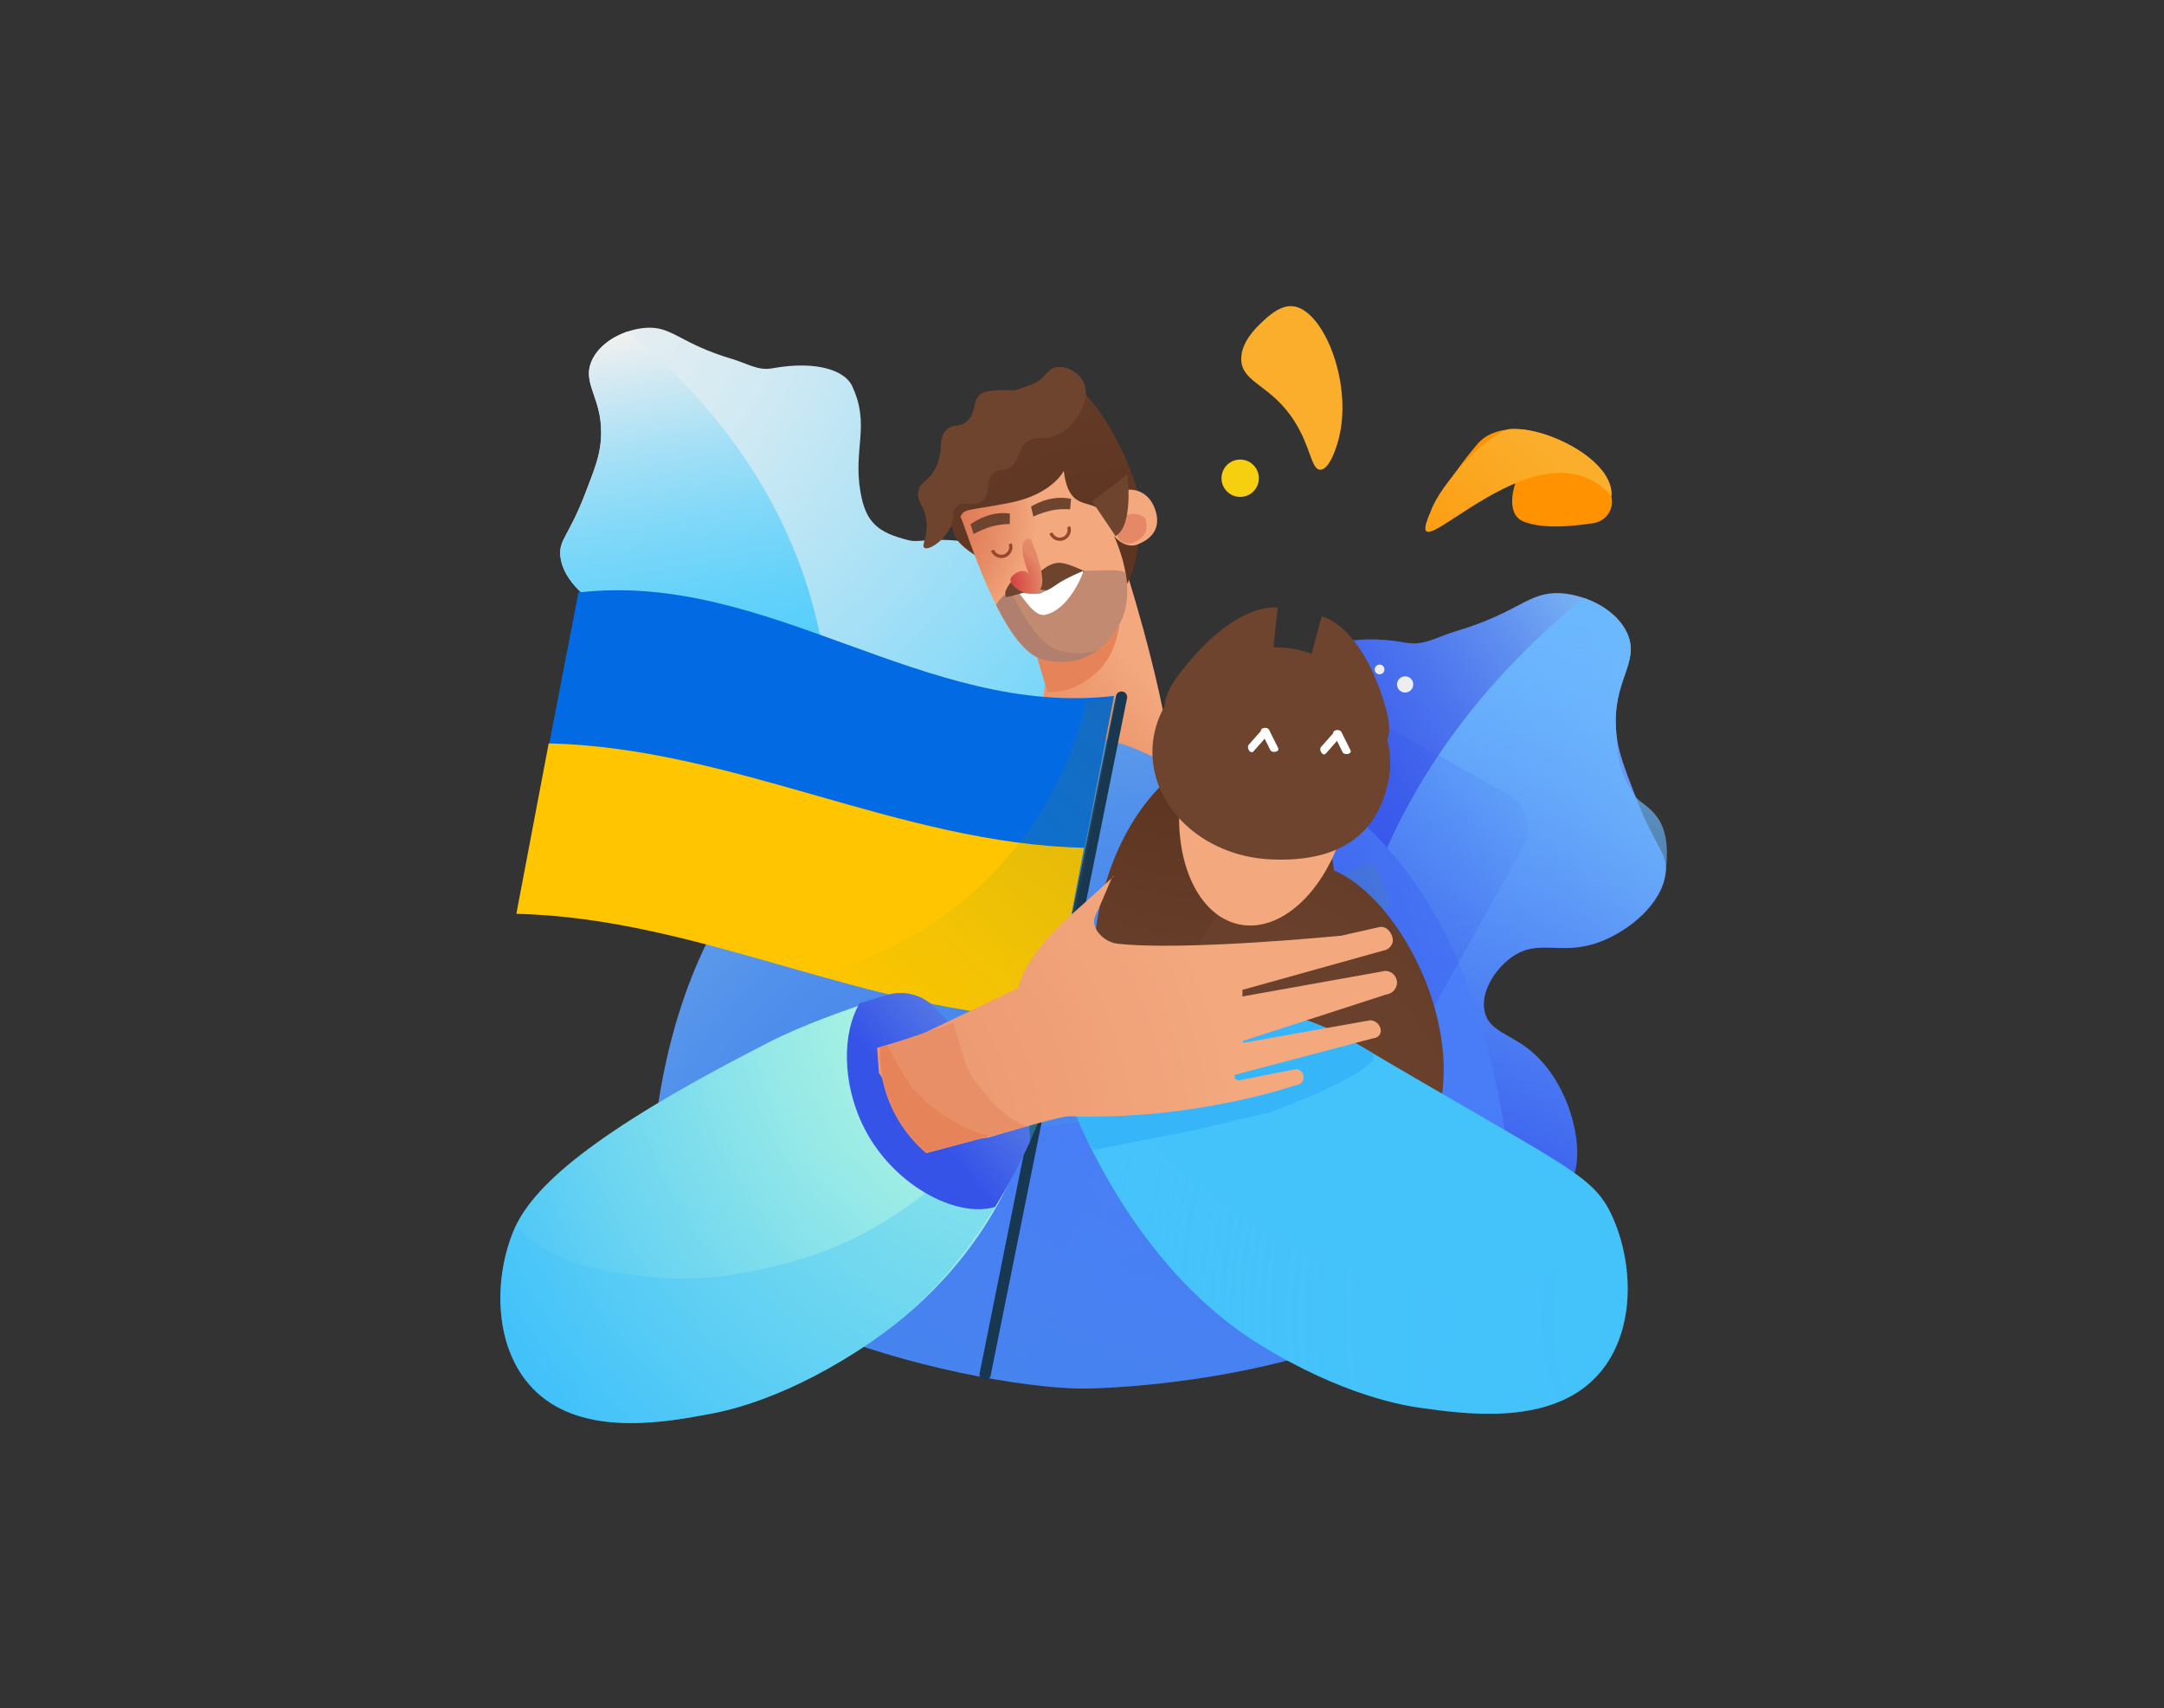 <?xml version="1.0" encoding="UTF-8"?> <svg xmlns="http://www.w3.org/2000/svg" width="1025" height="809" viewBox="0 0 1025 809" fill="none"><rect x="0" y="0" width="1025" height="809" fill="#333333" stroke="none"/><path d="M699.514 210.615C715.512 191.513 761.221 213.148 763.505 236.786C763.714 239.379 762.93 241.955 761.31 243.991C759.691 246.027 757.358 247.37 754.784 247.749C733.544 251.03 725.312 248.414 721.637 246.991C713.996 244.022 715.802 232.696 719.041 225.575C713.508 229.779 705.68 232.665 701.393 235.624C668.64 258.452 677.547 236.828 699.514 210.615Z" fill="#FF9201"></path><path d="M714.992 203.203C704.907 205.036 682.355 228.97 677.736 242.008C661.14 279.645 727.71 195.009 763.335 234.972C764.506 217.891 732.329 201.823 714.992 203.203Z" fill="url(#paint0_radial_454_2843)"></path><path d="M597.275 153.015C594.784 155.413 587.652 162.285 587.932 170.383C588.306 181.522 602.258 182.124 613.304 199.772C620.924 211.918 621.069 222.435 625.336 222.476C629.603 222.518 632.748 212.334 633.35 210.455C641.915 183.39 627.038 145.883 611.975 145C605.964 144.647 600.265 150.139 597.275 153.015Z" fill="url(#paint1_radial_454_2843)"></path><path d="M587.425 235.344C592.31 235.344 596.27 231.384 596.27 226.499C596.27 221.614 592.31 217.654 587.425 217.654C582.54 217.654 578.58 221.614 578.58 226.499C578.58 231.384 582.54 235.344 587.425 235.344Z" fill="#F6CF11"></path><path d="M572.64 372.523C584.399 372.523 593.932 370.705 593.932 368.464C593.932 366.222 584.399 364.404 572.64 364.404C560.88 364.404 551.348 366.222 551.348 368.464C551.348 370.705 560.88 372.523 572.64 372.523Z" fill="url(#paint2_radial_454_2843)"></path><path style="mix-blend-mode:screen" opacity="0.3" d="M512.481 136.773C482.603 148.711 482.738 206.411 495.871 202.019C509.003 197.628 522.862 187.485 534.282 181.911C545.701 176.336 550.134 161.781 544.102 149.313C541.437 143.574 536.673 139.075 530.791 136.742C524.908 134.409 518.355 134.42 512.481 136.773V136.773Z" fill="url(#paint3_radial_454_2843)"></path><path style="mix-blend-mode:screen" opacity="0.3" d="M567.581 237.648C576.279 230.986 579.272 220.286 574.265 213.75C569.259 207.214 558.149 207.316 549.451 213.978C540.753 220.641 537.76 231.34 542.766 237.877C547.772 244.413 558.882 244.311 567.581 237.648Z" fill="url(#paint4_radial_454_2843)"></path><path d="M508.432 306.394C505.66 292.493 502.452 277.731 490.098 268.304C477.952 259.044 456.753 254.757 439.614 255.847C435.129 256.117 433.312 256.615 429.98 255.764C415.934 252.151 410.089 247.687 407.556 232.925C404.006 212.276 412.394 201.386 403.528 182.627C400.414 176.056 387.956 170.439 365.657 174.457C358.971 175.661 353.677 172.048 346.97 170.076C321.879 162.653 318.608 154.504 306.14 155.251C296.32 155.812 284.049 161.667 280.094 171.291C275.495 182.482 286.167 189.043 284.578 208.663C283.976 216.138 281.692 222.055 277.125 233.89C269.318 254.144 264.667 255.566 265.414 263.3C266.629 275.54 279.637 285.838 290.475 290.032C306.14 296.095 314.425 288.33 325.356 296.365C332.011 301.255 337.326 310.287 335.405 317.543C333.589 324.436 326.259 325.848 319.024 331.247C304.49 342.178 298.126 363.751 299.953 376.25C304.552 407.882 367.432 420.329 389.233 424.637C429.056 432.517 460.771 438.787 485.655 419.447C524.969 388.998 511.681 322.63 508.432 306.394Z" fill="url(#paint5_radial_454_2843)"></path><path d="M277.177 233.849C281.745 222.014 284.029 216.096 284.631 208.622C286.219 188.991 275.547 182.43 280.146 171.249C282.929 164.47 289.853 159.56 297.13 157.058C331.202 184.589 374.025 231.44 388.289 300.32C398.868 351.293 378.562 388.956 351.632 415.45C327.755 407.944 302.84 395.725 300.006 376.26C298.179 363.802 304.584 342.188 319.076 331.257C326.343 325.807 333.61 324.447 335.458 317.553C337.379 310.286 332.064 301.265 325.409 296.375C314.478 288.34 306.193 296.106 290.528 290.043C279.69 285.89 266.651 275.509 265.467 263.311C264.72 255.525 269.37 254.103 277.177 233.849Z" fill="url(#paint6_linear_454_2843)"></path><path d="M491.613 465.976C495.018 448.961 498.88 430.887 514.047 419.332C528.913 407.996 554.856 402.722 575.827 404.04C581.318 404.373 583.54 404.975 587.62 403.926C604.811 399.514 611.954 394.043 615.058 376C619.408 350.732 609.141 337.402 619.989 314.449C623.799 306.404 639.018 299.542 666.342 304.452C674.512 305.926 680.99 301.504 689.181 299.085C719.878 290.001 723.886 280.077 739.146 280.949C751.168 281.634 766.138 288.797 771.017 300.569C776.644 314.273 763.594 322.298 765.525 346.32C766.262 355.466 769.065 362.712 774.651 377.194C784.212 401.975 789.911 403.719 788.977 413.186C787.503 428.167 771.578 440.759 758.31 445.898C739.146 453.321 729.014 443.822 715.622 453.653C707.483 459.633 700.984 470.678 703.331 479.606C705.563 488.057 714.522 489.707 723.377 496.383C741.119 509.764 748.946 536.164 746.725 551.456C741.088 590.168 664.099 605.439 637.419 610.629C588.617 620.232 549.842 627.935 519.383 604.307C471.38 567.059 487.637 485.835 491.613 465.976Z" fill="url(#paint7_linear_454_2843)"></path><path d="M774.612 377.194C765.632 364.529 766.223 355.466 765.486 346.32C763.555 322.298 776.605 314.273 770.978 300.57C767.573 292.264 759.112 286.274 750.215 283.212C708.503 316.889 656.098 374.194 638.636 458.47C625.701 520.852 650.544 566.945 683.505 599.366C712.676 590.178 743.208 575.25 746.686 551.404C748.907 536.112 741.08 509.712 723.338 496.331C714.483 489.656 705.524 488.026 703.292 479.555C700.945 470.678 707.444 459.633 715.583 453.601C728.975 443.76 739.107 453.269 758.271 445.846C771.539 440.656 786.976 428.053 788.938 413.135C792.685 384.69 778.484 382.665 774.612 377.194Z" fill="url(#paint8_linear_454_2843)"></path><path d="M713.662 541.749C727.158 634.444 576.016 655.944 515.929 657.616C469.379 658.944 303.048 624.395 308.81 548.923C316.876 443.365 370.299 342.894 515.835 344.711C628.006 346.102 694.26 408.058 713.662 541.749Z" fill="url(#paint9_radial_454_2843)"></path><path style="mix-blend-mode:multiply" d="M308.809 548.923C304.22 496.705 327.36 558.038 486.444 534.763C563.796 523.447 591.908 530.714 602.041 463.785C609.878 412.107 610.19 389.818 595.376 358.861C659.834 384.077 699.407 443.531 713.661 541.749C727.157 634.444 576.014 655.944 515.927 657.616C469.377 658.944 315.422 624.323 308.809 548.923Z" fill="url(#paint10_radial_454_2843)"></path><path d="M532.557 267.578C532.557 267.578 549.24 318.56 554.846 359.463C554.846 359.463 552.77 361.716 540.81 356.016C528.851 350.317 502.69 343.279 488.457 354.148C488.457 354.148 501.756 314.823 491.364 299.884C491.395 299.884 497.26 256.594 532.557 267.578Z" fill="url(#paint11_linear_454_2843)"></path><path d="M511.464 279.651L522.178 284.229C536.431 284.229 539.587 261.556 539.587 247.895L540.449 240.295C540.449 236.651 532.922 207.148 513.551 186.022C506.014 177.8 477.569 198.479 458.177 208.155C441.566 216.46 438.141 237.814 451.356 250.521C451.346 264.152 497.262 279.651 511.464 279.651Z" fill="url(#paint12_radial_454_2843)"></path><path d="M530.348 277.357C531.77 291.444 530.348 307.068 521.005 316.941C516.551 321.623 507.665 328.36 496.172 327.821C487.379 299.542 481.773 274.139 481.773 274.139C501.415 252.473 522.385 269.342 530.348 277.357Z" fill="#E78358"></path><path d="M503.887 222.969C503.887 222.969 498.52 234.295 477.757 238.25C456.994 242.206 457.212 240.752 454.918 244.614C457.534 249.805 474.238 307.172 493.806 312.238C515.431 317.834 526.726 302.895 530.764 294.694C538.311 279.288 531.044 258.961 523.123 244.541C518.794 234.409 506.358 244.51 503.887 222.969Z" fill="url(#paint13_radial_454_2843)"></path><path d="M524.875 249.088C527.574 255.909 533.813 259.844 538.817 257.861C548.41 254.071 549.52 247.241 546.821 240.41C544.122 233.579 537.54 229.8 529.038 233.143C524.044 235.136 522.176 242.268 524.875 249.088Z" fill="#F3A87E"></path><path d="M532.703 244.24C536.669 242.673 540.022 243.348 542.378 245.382C544.029 249.981 543.105 254.528 536.638 257.082C534.406 257.964 531.821 257.155 529.755 255.213C527.948 250.5 529.256 245.611 532.703 244.24Z" fill="#E48868"></path><path d="M507.333 236.247L506.876 241.219C503.886 240.99 500.878 241.171 497.938 241.759C495.023 242.432 492.182 243.392 489.456 244.625L488.355 239.953C488.355 239.953 497.045 234.046 507.333 236.247Z" fill="#6E442F"></path><path d="M533.98 224.547C533.98 224.547 537.188 248.85 528.405 253.905L517.328 237.492L533.98 224.547Z" fill="url(#paint14_radial_454_2843)"></path><path opacity="0.64" d="M471.828 286.492C475.161 280.596 480.133 279.475 485.324 275.789C485.77 275.789 491.802 269.093 506.45 270.505C519.946 270.412 532.746 269.104 533.182 271.678C534.542 279.682 534.22 287.697 530.753 294.694C526.714 302.999 515.419 317.834 493.795 312.238C485.749 310.141 478.14 299.095 471.828 286.492Z" fill="#A5796B"></path><path opacity="0.64" d="M479.936 282.433C486.258 295.036 493.857 306.082 501.955 308.179C507.736 309.854 513.874 309.854 519.655 308.179C513.561 312.55 505.121 315.197 493.847 312.332C485.75 310.255 478.14 299.189 471.828 286.586C475.161 280.596 483.268 276.547 479.936 282.433Z" fill="#A5796B"></path><path d="M478.336 243.213L478.264 248.206C475.263 248.205 472.276 248.617 469.388 249.431C466.53 250.318 463.768 251.49 461.145 252.93L459.691 248.351C459.691 248.351 467.903 241.749 478.336 243.213Z" fill="#6E442F"></path><path d="M487.92 276.101C487.92 276.101 495.01 265.834 502.454 266.581C506.534 266.986 513.572 270.505 513.572 270.505C513.572 270.505 497.699 286.347 487.92 276.101Z" fill="#6E442F"></path><path d="M513.042 270.381C497.729 277.045 502.245 276.931 493.068 280.949C490.452 282.091 481.846 280.295 481.846 280.295C483.922 281.333 489.445 292.192 494.833 291.216C506.533 289.067 513.758 270.225 513.042 270.381Z" fill="white"></path><path d="M478.636 279.724C478.241 280.097 478.314 280.274 478.314 280.274C478.409 280.084 478.517 279.9 478.636 279.724V279.724Z" fill="white"></path><path d="M509.522 270.381C510.456 270.381 508.484 270.287 509.522 270.381V270.381Z" fill="#D13F30"></path><path d="M476.573 282.838C476.27 282.301 476.111 281.695 476.111 281.078C476.111 280.462 476.27 279.856 476.573 279.319C481.961 267.609 492.073 276.786 492.073 276.786C492.073 276.786 492.415 279.308 476.573 282.838Z" fill="#6E442F"></path><path d="M488.075 254.933C488.075 254.933 497.73 276.339 491.75 280.046C485.77 283.752 476.697 276.62 478.96 273.485C481.223 270.349 485.584 269.332 487.099 271.751C488.615 274.17 479.282 254.809 488.075 254.933Z" fill="url(#paint15_radial_454_2843)"></path><path d="M470.104 260.57C470.503 261.685 471.329 262.596 472.399 263.102C473.47 263.609 474.698 263.669 475.813 263.269C476.928 262.87 477.839 262.044 478.345 260.974C478.852 259.903 478.912 258.675 478.512 257.56" stroke="#96472C" stroke-width="1.54" stroke-miterlimit="10"></path><path d="M497.791 252.442C498.19 253.557 499.016 254.468 500.087 254.974C501.158 255.48 502.386 255.54 503.501 255.141C504.616 254.742 505.527 253.916 506.033 252.845C506.539 251.774 506.599 250.546 506.2 249.431" stroke="#96472C" stroke-width="1.54" stroke-miterlimit="10"></path><path style="mix-blend-mode:multiply" d="M527.003 544.905L598.095 584.448C600.213 585.628 602.542 586.38 604.951 586.66C607.359 586.94 609.799 586.742 612.131 586.079C614.463 585.416 616.641 584.299 618.542 582.794C620.442 581.289 622.028 579.424 623.207 577.305L721.384 401.186C723.764 396.908 724.347 391.861 723.006 387.153C721.664 382.446 718.508 378.464 714.231 376.084L627.298 327.623C623.025 325.244 617.983 324.658 613.279 325.993C608.574 327.329 604.592 330.476 602.206 334.745L504.694 498.251C499.732 507.169 518.096 539.943 527.003 544.905Z" fill="url(#paint16_linear_454_2843)"></path><g opacity="0.33"><path opacity="0.33" d="M658.577 427.098L650.885 408.38L584.236 430.991L614.861 513.107L658.577 427.098Z" fill="url(#paint17_linear_454_2843)"></path></g><path d="M665.555 328.007C667.682 328.007 669.406 326.283 669.406 324.156C669.406 322.029 667.682 320.304 665.555 320.304C663.427 320.304 661.703 322.029 661.703 324.156C661.703 326.283 663.427 328.007 665.555 328.007Z" fill="url(#paint18_radial_454_2843)"></path><path d="M653.449 319.36C654.722 319.36 655.754 318.328 655.754 317.055C655.754 315.782 654.722 314.75 653.449 314.75C652.176 314.75 651.145 315.782 651.145 317.055C651.145 318.328 652.176 319.36 653.449 319.36Z" fill="url(#paint19_radial_454_2843)"></path><path d="M603.421 484.134C573.065 478.103 556.311 434.84 565.726 387.451C567.835 376.746 571.268 366.346 575.945 356.489C551.303 362.638 528.371 392.125 520.664 430.914C511.283 478.135 528.104 521.587 558.359 527.598C581.43 532.181 605.577 513.698 619.91 483.729C614.511 485.076 608.88 485.213 603.421 484.134V484.134Z" fill="#6E442F"></path><path d="M558.327 527.591C588.561 533.598 620.702 500.05 630.117 452.66C639.532 405.27 622.656 361.983 592.422 355.976C562.189 349.97 530.047 383.518 520.632 430.908C511.217 478.298 528.094 521.584 558.327 527.591Z" fill="url(#paint20_radial_454_2843)"></path><path d="M682.299 522.84C672.878 570.263 621.855 587.965 591.6 581.954C561.345 575.943 544.488 532.66 553.904 485.27C563.319 437.881 595.474 404.335 625.695 410.339C655.917 416.344 691.715 475.45 682.299 522.84Z" fill="url(#paint21_radial_454_2843)"></path><path d="M587.166 437.85C608.682 442.125 631.557 418.242 638.259 384.506C644.962 350.771 632.953 319.957 611.438 315.683C589.922 311.408 567.047 335.291 560.345 369.027C553.642 402.762 565.651 433.576 587.166 437.85Z" fill="#F3A87E"></path><path d="M657.748 369.395C652.514 395.738 633.764 408.613 601.527 406.996C569.289 405.38 544.475 381.473 545.911 353.915C547.347 326.357 574.803 305.068 607.007 306.677C639.211 308.287 663.157 342.165 657.748 369.395Z" fill="url(#paint22_radial_454_2843)"></path><path d="M598.194 349.499C598.194 349.499 603.158 308.042 605.181 287.801C605.181 287.801 585.292 283.85 558.128 319.809C530.965 355.769 598.194 349.499 598.194 349.499Z" fill="url(#paint23_radial_454_2843)"></path><path d="M611.246 347.737C611.246 347.737 620.955 310.2 626.037 291.945C626.037 291.945 644.981 295.326 656.459 335.579C667.938 375.831 611.246 347.737 611.246 347.737Z" fill="url(#paint24_radial_454_2843)"></path><path d="M389.941 582.351L435.619 534.254C437.648 532.127 440.106 530.455 442.83 529.349C445.554 528.243 448.482 527.728 451.419 527.838C450.175 528.668 449.023 529.629 447.983 530.704L402.305 578.8C400.298 580.953 397.848 582.645 395.124 583.758C392.399 584.871 389.466 585.379 386.525 585.247C387.76 584.402 388.905 583.431 389.941 582.351V582.351Z" fill="url(#paint25_linear_454_2843)"></path><path style="mix-blend-mode:multiply" d="M369.062 537.182C395.867 540.846 433.666 542.445 486.444 534.721C498.902 532.904 510.062 531.607 520.09 530.319C519.052 552.338 513.664 581.915 496.213 613.744C488.751 627.55 479.994 640.616 470.063 652.768C425.828 644.463 367.453 625.568 334.357 595.193C341.863 579.797 353.013 560.882 369.062 537.182Z" fill="url(#paint26_radial_454_2843)"></path><path d="M243.053 583.378C251.493 562.543 279.585 536.797 364.401 493.507C380.16 485.461 401.016 478.101 415.716 473.346C420.917 471.661 426.512 471.628 431.732 473.253C436.953 474.878 441.541 478.08 444.867 482.42L486.444 536.797C486.444 536.797 474.173 593.459 412.591 635.555C373.889 662.017 344.655 668.049 337.388 669.43C316.74 673.354 279.595 680.392 256.352 661.28C234.281 643.154 232.952 608.283 243.053 583.378Z" fill="url(#paint27_radial_454_2843)"></path><path d="M466.611 650.963L531.22 330.146" stroke="#183751" stroke-width="5.33" stroke-miterlimit="10" stroke-linecap="round"></path><path d="M273.982 280.623C363.714 270.128 437.93 340.091 527.678 329.599L498.91 478.599C409.161 489.091 334.946 419.127 245.217 429.606L273.982 280.623Z" fill="#026BE3"></path><path d="M259.894 352.09C347.173 354.036 426.204 399.573 513.499 401.523L498.191 482.244C410.896 480.294 331.864 434.757 244.587 432.801L259.894 352.09Z" fill="#FFC500"></path><path style="mix-blend-mode:multiply" opacity="0.68" d="M388.558 460.786C424.488 473.534 460.765 484.347 500.044 479.759L528.812 330.76C524.039 331.322 519.314 331.634 514.626 331.763C507.592 362.82 492.087 391.32 469.832 414.097C447.577 436.873 419.445 453.035 388.558 460.786V460.786Z" fill="url(#paint28_linear_454_2843)"></path><path d="M763.657 576.101C754.428 555.702 742.345 553.397 639.081 492.241C613.014 476.803 553.207 466.702 553.217 466.702L506.75 520.623C506.75 520.623 533.295 597.549 596.393 636.604C636.05 661.145 665.481 665.734 672.831 666.762C693.594 669.658 730.967 674.88 753.421 654.626C774.703 635.42 774.693 600.508 763.657 576.101Z" fill="url(#paint29_radial_454_2843)"></path><path style="mix-blend-mode:multiply" opacity="0.35" d="M588.379 576.257C628.035 600.798 657.467 605.387 664.817 606.415C685.579 609.311 722.952 614.533 745.407 594.279C752.578 587.677 757.738 579.185 760.294 569.779C761.566 571.803 762.69 573.916 763.657 576.101C774.693 600.497 774.703 635.42 753.39 654.626C730.915 674.88 693.562 669.658 672.8 666.762C665.45 665.723 636.019 661.145 596.362 636.604C533.264 597.549 506.719 520.623 506.719 520.623L520.505 504.625C535.039 528.534 557.266 556.999 588.379 576.257Z" fill="url(#paint30_radial_454_2843)"></path><path style="mix-blend-mode:multiply" opacity="0.35" d="M244.414 580.275C260.328 599.594 291.327 602.978 308.996 604.889C315.599 605.605 342.217 608.003 382.174 595.494C445.791 575.52 486.299 514.841 486.299 514.841C486.299 514.841 480.465 503.027 474.101 490.195L497.771 515.381C497.771 515.381 474.174 593.5 412.644 635.597C373.89 662.017 344.656 668.049 337.389 669.44C316.741 673.354 279.596 680.392 256.352 661.28C234.313 643.154 232.994 608.335 243.095 583.42C243.49 582.299 243.957 581.271 244.414 580.275Z" fill="#44C2FA"></path><path d="M513.147 180.79C510.852 176.263 504.717 172.91 499.993 173.969C495.675 174.945 495.841 178.869 488.917 181.963C486.082 183.127 483.177 184.108 480.217 184.901C467.759 184.091 464.645 186.458 464.645 186.458C460.129 189.915 462.942 195.365 457.824 199.611C454.149 202.663 451.876 200.514 448.606 203.296C443.612 207.532 447.63 213.563 442.844 222.201C439.346 228.513 435.65 228.066 434.923 232.914C434.165 237.928 437.986 239.361 438.795 246.732C439.636 254.3 436.221 258.369 437.84 259.459C439.989 260.892 448.502 255.504 450.879 247.801C452.063 243.981 450.952 242.174 452.779 240.181C456.07 236.589 461.531 240.41 465.434 237.181C469.586 233.724 466.233 227.028 470.853 223.623C473.303 221.827 474.601 223.426 477.767 221.682C482.958 218.848 481.66 213.377 486.072 209.577C490.328 205.892 493.9 208.778 500.014 206.338C509.503 202.549 517.33 189.032 513.147 180.79Z" fill="url(#paint31_radial_454_2843)"></path><path d="M408.159 531.814C399.366 512.868 398.618 489.832 407.121 475.257C412.841 473.419 417.097 472.142 420.398 471.166C424.375 470.02 428.591 469.995 432.582 471.094C436.572 472.194 440.18 474.374 443.009 477.395C450.878 485.763 461.872 497.628 468.225 504.387C475.98 519.242 488.334 525.419 487.95 540.41C483.059 551.143 477.512 561.565 471.34 571.616C453.214 577.16 421.821 561.256 408.159 531.814Z" fill="url(#paint32_linear_454_2843)"></path><path d="M428.662 470.575C414.751 479.575 413.526 504.688 422.745 524.485C435.203 551.227 464.997 564.599 477.932 555.235C494.179 543.473 485.936 494.358 462.807 475.527C452.28 466.952 438.296 464.346 428.662 470.575Z" fill="url(#paint33_radial_454_2843)"></path><path d="M553.185 466.702C553.185 466.702 612.982 476.803 639.049 492.241C641.894 493.933 649.431 498.386 649.431 498.386C656.345 502.456 634.471 514.488 602.019 526.655L564.957 535.406L517.909 544.594L515.345 540.825C512.112 534.247 509.225 527.503 506.697 520.623L553.185 466.702Z" fill="#36B5F9"></path><path d="M506.731 528.679C565.541 530.755 613.731 513.958 613.731 513.958C614.281 513.956 614.823 513.833 615.319 513.597C615.815 513.361 616.253 513.019 616.602 512.595C616.951 512.171 617.202 511.675 617.338 511.143C617.473 510.61 617.489 510.055 617.386 509.515V509.422C617.235 508.601 616.819 507.852 616.202 507.289C615.586 506.727 614.801 506.382 613.97 506.307L586.667 511.706C586.36 511.685 586.061 511.595 585.793 511.444C585.524 511.294 585.293 511.085 585.115 510.833C584.937 510.582 584.817 510.294 584.764 509.991C584.711 509.687 584.727 509.376 584.809 509.079L650.606 491.701C651.138 491.676 651.658 491.534 652.129 491.285C652.6 491.035 653.01 490.684 653.328 490.257C653.647 489.83 653.867 489.338 653.973 488.815C654.078 488.293 654.066 487.754 653.938 487.237V487.237C653.657 486.137 653.034 485.154 652.16 484.43C651.285 483.707 650.203 483.279 649.07 483.209L588.692 493.922V493.019L656.617 470.99C657.961 470.833 659.208 470.21 660.141 469.23C661.074 468.249 661.634 466.973 661.724 465.623C661.752 464.872 661.629 464.123 661.36 463.422C661.092 462.72 660.685 462.079 660.164 461.539C659.642 460.998 659.017 460.568 658.326 460.274C657.634 459.98 656.89 459.829 656.139 459.83L588.494 471.935V468.82L656.658 449.812C657.499 449.421 658.227 448.822 658.772 448.072C659.317 447.322 659.661 446.445 659.773 445.524L659.555 446.874C660.531 443.054 657.167 438.206 653.326 439.078L635.335 443.147C635.335 443.147 560.371 450.549 529.154 446.916C522.676 446.168 516.064 439.223 518.908 433.42C522.78 425.437 526.455 415.585 527.016 415.159C532.061 411.422 502.682 437.469 502.682 437.469C492.539 447.611 483.996 459.031 482.397 467.896L435.753 490.195C435.753 490.278 415.479 496.289 415.479 496.289L416.288 508.114L439.781 544.864C439.781 544.864 450.163 540.483 468.174 538.78C468.195 538.822 501.706 528.513 506.731 528.679Z" fill="url(#paint34_radial_454_2843)"></path><path d="M457.815 504.74C461.116 513.045 474.041 529.074 486.146 533.496L438.734 546.182C431.876 540.313 426.344 533.051 422.508 524.879C418.348 515.953 416.346 506.174 416.664 496.331L451.732 484.454C451.732 484.454 455.718 499.476 457.815 504.74Z" fill="#E88F68"></path><path d="M416.899 495.936L420.086 494.898C422.505 499.342 428.09 509.515 430.945 513.585C436.624 521.703 454.428 535.614 468.806 537.836L438.97 545.829C432.111 539.96 426.58 532.698 422.744 524.527C418.577 515.588 416.575 505.793 416.899 495.936V495.936Z" fill="#E78358"></path><path d="M632.84 345.813C633.087 345.756 633.348 345.733 633.608 345.744C633.868 345.756 634.122 345.803 634.356 345.881C634.59 345.96 634.799 346.069 634.97 346.202C635.142 346.336 635.274 346.491 635.357 346.659L639.693 355.372C639.861 355.712 639.825 356.083 639.593 356.404C639.362 356.726 638.953 356.972 638.455 357.09C638.208 357.147 637.946 357.17 637.685 357.158C637.425 357.146 637.17 357.1 636.936 357.021C636.701 356.942 636.492 356.832 636.32 356.698C636.148 356.564 636.017 356.409 635.933 356.24L631.598 347.527C631.514 347.359 631.479 347.181 631.496 347.004C631.514 346.827 631.582 346.654 631.697 346.495C631.813 346.336 631.973 346.194 632.169 346.077C632.365 345.96 632.593 345.87 632.84 345.813Z" fill="white"></path><path d="M625.87 356.457C625.724 356.25 625.604 356.017 625.517 355.772C625.43 355.526 625.377 355.273 625.362 355.027C625.347 354.781 625.37 354.547 625.429 354.337C625.488 354.128 625.582 353.948 625.706 353.807L632.148 346.512C632.399 346.228 632.756 346.121 633.141 346.215C633.527 346.309 633.909 346.595 634.204 347.012C634.35 347.22 634.47 347.453 634.558 347.699C634.645 347.945 634.697 348.199 634.712 348.446C634.728 348.692 634.705 348.927 634.645 349.137C634.586 349.347 634.491 349.527 634.366 349.668L627.925 356.964C627.801 357.105 627.649 357.203 627.479 357.254C627.308 357.305 627.122 357.307 626.931 357.26C626.74 357.213 626.548 357.118 626.366 356.98C626.184 356.842 626.015 356.665 625.87 356.457Z" fill="white"></path><path d="M598.58 344.775C598.827 344.718 599.088 344.695 599.348 344.706C599.608 344.718 599.863 344.764 600.096 344.843C600.33 344.922 600.539 345.031 600.711 345.164C600.882 345.298 601.014 345.453 601.097 345.621L605.433 354.334C605.601 354.674 605.565 355.045 605.334 355.366C605.102 355.688 604.693 355.934 604.196 356.051C603.948 356.109 603.686 356.132 603.426 356.12C603.165 356.108 602.91 356.061 602.676 355.983C602.442 355.904 602.232 355.794 602.06 355.66C601.888 355.526 601.757 355.371 601.673 355.202L597.338 346.489C597.254 346.321 597.22 346.143 597.237 345.966C597.254 345.789 597.322 345.616 597.437 345.457C597.553 345.298 597.713 345.155 597.909 345.039C598.105 344.922 598.333 344.832 598.58 344.775Z" fill="white"></path><path d="M591.612 355.419C591.466 355.212 591.346 354.979 591.259 354.734C591.172 354.488 591.12 354.235 591.104 353.989C591.089 353.743 591.112 353.508 591.171 353.299C591.23 353.09 591.324 352.91 591.449 352.769L597.89 345.474C598.141 345.19 598.498 345.083 598.884 345.177C599.269 345.271 599.651 345.557 599.947 345.974C600.093 346.182 600.213 346.415 600.3 346.661C600.387 346.907 600.44 347.161 600.455 347.408C600.47 347.654 600.447 347.889 600.388 348.099C600.328 348.309 600.233 348.489 600.109 348.63L593.667 355.926C593.543 356.067 593.391 356.165 593.221 356.216C593.05 356.267 592.864 356.269 592.673 356.222C592.483 356.175 592.291 356.08 592.108 355.942C591.926 355.804 591.758 355.627 591.612 355.419Z" fill="white"></path><defs><radialGradient id="paint0_radial_454_2843" cx="0" cy="0" r="1" gradientUnits="userSpaceOnUse" gradientTransform="translate(646.73 289.75) rotate(-14.523) scale(115.947 108.235)"><stop stop-color="#FF9201"></stop><stop offset="1" stop-color="#FAAE2B"></stop></radialGradient><radialGradient id="paint1_radial_454_2843" cx="0" cy="0" r="1" gradientUnits="userSpaceOnUse" gradientTransform="translate(43664.9 26142.1) scale(3170.68 5125.35)"><stop stop-color="#FF9201"></stop><stop offset="1" stop-color="#FAAE2B"></stop></radialGradient><radialGradient id="paint2_radial_454_2843" cx="0" cy="0" r="1" gradientUnits="userSpaceOnUse" gradientTransform="translate(308174 5154.06) rotate(180) scale(893.846 170.402)"><stop offset="0.32" stop-color="#4979FD" stop-opacity="0.5"></stop><stop offset="0.33" stop-color="#4979FD" stop-opacity="0.49"></stop><stop offset="0.53" stop-color="#4979FD" stop-opacity="0.32"></stop><stop offset="0.71" stop-color="#4979FD" stop-opacity="0.2"></stop><stop offset="0.86" stop-color="#4979FD" stop-opacity="0.13"></stop><stop offset="0.97" stop-color="#4979FD" stop-opacity="0.1"></stop></radialGradient><radialGradient id="paint3_radial_454_2843" cx="0" cy="0" r="1" gradientUnits="userSpaceOnUse" gradientTransform="translate(357546 176498) rotate(-116.054) scale(4939.33 5596.44)"><stop offset="0.42" stop-color="#BADEDE"></stop><stop offset="0.48" stop-color="#B9DEDE" stop-opacity="0.97"></stop><stop offset="0.56" stop-color="#B6DEDE" stop-opacity="0.9"></stop><stop offset="0.65" stop-color="#B2DEDE" stop-opacity="0.78"></stop><stop offset="0.74" stop-color="#ACDEDE" stop-opacity="0.6"></stop><stop offset="0.85" stop-color="#A4DEDD" stop-opacity="0.38"></stop><stop offset="0.96" stop-color="#9BDEDD" stop-opacity="0.12"></stop><stop offset="1" stop-color="#97DEDD" stop-opacity="0"></stop></radialGradient><radialGradient id="paint4_radial_454_2843" cx="0" cy="0" r="1" gradientUnits="userSpaceOnUse" gradientTransform="translate(267544 -99771.5) rotate(142.55) scale(3172.08 1876.87)"><stop offset="0.42" stop-color="#BADEDE"></stop><stop offset="0.48" stop-color="#B9DEDE" stop-opacity="0.97"></stop><stop offset="0.56" stop-color="#B6DEDE" stop-opacity="0.9"></stop><stop offset="0.65" stop-color="#B2DEDE" stop-opacity="0.78"></stop><stop offset="0.74" stop-color="#ACDEDE" stop-opacity="0.6"></stop><stop offset="0.85" stop-color="#A4DEDD" stop-opacity="0.38"></stop><stop offset="0.96" stop-color="#9BDEDD" stop-opacity="0.12"></stop><stop offset="1" stop-color="#97DEDD" stop-opacity="0"></stop></radialGradient><radialGradient id="paint5_radial_454_2843" cx="0" cy="0" r="1" gradientUnits="userSpaceOnUse" gradientTransform="translate(258.583 128.094) rotate(180) scale(411.787)"><stop stop-color="#F0F0F0"></stop><stop offset="0.11" stop-color="#E7EEF1"></stop><stop offset="0.3" stop-color="#CEE9F3"></stop><stop offset="0.54" stop-color="#A5E0F6"></stop><stop offset="0.81" stop-color="#6ED4FA"></stop><stop offset="1" stop-color="#43CBFD"></stop></radialGradient><linearGradient id="paint6_linear_454_2843" x1="304.636" y1="157.359" x2="346.141" y2="389.444" gradientUnits="userSpaceOnUse"><stop stop-color="#F0F0F0"></stop><stop offset="0.11" stop-color="#CCE8F3"></stop><stop offset="0.25" stop-color="#A2DFF6"></stop><stop offset="0.39" stop-color="#80D8F8"></stop><stop offset="0.54" stop-color="#65D2FA"></stop><stop offset="0.69" stop-color="#52CEFC"></stop><stop offset="0.84" stop-color="#47CCFD"></stop><stop offset="1" stop-color="#43CBFD"></stop></linearGradient><linearGradient id="paint7_linear_454_2843" x1="836.16" y1="338.991" x2="625.678" y2="477.115" gradientUnits="userSpaceOnUse"><stop stop-color="#98DEF6"></stop><stop offset="0.01" stop-color="#96DBF6"></stop><stop offset="0.17" stop-color="#78B1F3"></stop><stop offset="0.33" stop-color="#5F8FF0"></stop><stop offset="0.49" stop-color="#4C74EE"></stop><stop offset="0.65" stop-color="#3E61ED"></stop><stop offset="0.82" stop-color="#3656EC"></stop><stop offset="1" stop-color="#3352EC"></stop></linearGradient><linearGradient id="paint8_linear_454_2843" x1="712.355" y1="283.212" x2="712.355" y2="599.366" gradientUnits="userSpaceOnUse"><stop stop-color="#6BB8FF"></stop><stop offset="1" stop-color="#6BB8FF" stop-opacity="0"></stop></linearGradient><radialGradient id="paint9_radial_454_2843" cx="0" cy="0" r="1" gradientUnits="userSpaceOnUse" gradientTransform="translate(572.071 680.019) rotate(180) scale(462.77)"><stop offset="0.11" stop-color="#4685EC"></stop><stop offset="0.48" stop-color="#4887EC"></stop><stop offset="0.62" stop-color="#4F8EEB"></stop><stop offset="0.72" stop-color="#5A99EA"></stop><stop offset="0.79" stop-color="#6BAAE8"></stop><stop offset="0.86" stop-color="#81C0E5"></stop><stop offset="0.92" stop-color="#9BDBE2"></stop><stop offset="0.97" stop-color="#BBFBDE"></stop></radialGradient><radialGradient id="paint10_radial_454_2843" cx="0" cy="0" r="1" gradientUnits="userSpaceOnUse" gradientTransform="translate(647.864 337.112) rotate(180) scale(386.467)"><stop offset="0.5" stop-color="#4979FD" stop-opacity="0.72"></stop><stop offset="0.65" stop-color="#4979FD" stop-opacity="0.54"></stop><stop offset="0.97" stop-color="#4979FD" stop-opacity="0.1"></stop></radialGradient><linearGradient id="paint11_linear_454_2843" x1="458.611" y1="374.796" x2="534.903" y2="311.657" gradientUnits="userSpaceOnUse"><stop stop-color="#E78358"></stop><stop offset="0.32" stop-color="#E98A5F"></stop><stop offset="0.79" stop-color="#EF9D73"></stop><stop offset="1" stop-color="#F3A87E"></stop></linearGradient><radialGradient id="paint12_radial_454_2843" cx="0" cy="0" r="1" gradientUnits="userSpaceOnUse" gradientTransform="translate(530.846 308.283) rotate(180) scale(184.456 184.456)"><stop offset="0.23" stop-color="#5C3420"></stop><stop offset="0.64" stop-color="#633A26"></stop><stop offset="1" stop-color="#6E442F"></stop></radialGradient><radialGradient id="paint13_radial_454_2843" cx="0" cy="0" r="1" gradientUnits="userSpaceOnUse" gradientTransform="translate(422.975 243.825) rotate(180) scale(68.299)"><stop offset="0.23" stop-color="#D9704C"></stop><stop offset="0.42" stop-color="#DC7752"></stop><stop offset="0.7" stop-color="#E68B64"></stop><stop offset="0.75" stop-color="#E88F68"></stop><stop offset="1" stop-color="#F3A87E"></stop></radialGradient><radialGradient id="paint14_radial_454_2843" cx="0" cy="0" r="1" gradientUnits="userSpaceOnUse" gradientTransform="translate(-126295 14580.6) scale(199.618 340.265)"><stop offset="0.23" stop-color="#5C3420"></stop><stop offset="0.64" stop-color="#633A26"></stop><stop offset="1" stop-color="#6E442F"></stop></radialGradient><radialGradient id="paint15_radial_454_2843" cx="0" cy="0" r="1" gradientUnits="userSpaceOnUse" gradientTransform="translate(472.087 277.829) rotate(-42.74) scale(43.135)"><stop offset="0.19" stop-color="#D44742"></stop><stop offset="0.52" stop-color="#E48868"></stop><stop offset="0.58" stop-color="#E48868" stop-opacity="0.99"></stop><stop offset="0.61" stop-color="#E58A69" stop-opacity="0.95"></stop><stop offset="0.64" stop-color="#E68C6B" stop-opacity="0.89"></stop><stop offset="0.67" stop-color="#E78F6D" stop-opacity="0.8"></stop><stop offset="0.7" stop-color="#E9926F" stop-opacity="0.68"></stop><stop offset="0.72" stop-color="#EB9772" stop-opacity="0.53"></stop><stop offset="0.74" stop-color="#EE9D76" stop-opacity="0.36"></stop><stop offset="0.76" stop-color="#F1A37A" stop-opacity="0.17"></stop><stop offset="0.77" stop-color="#F3A87E" stop-opacity="0"></stop></radialGradient><linearGradient id="paint16_linear_454_2843" x1="490.835" y1="494.14" x2="766.055" y2="408.089" gradientUnits="userSpaceOnUse"><stop offset="0.2" stop-color="#3653E8"></stop><stop offset="0.22" stop-color="#3653E8" stop-opacity="0.95"></stop><stop offset="0.43" stop-color="#3653E8" stop-opacity="0.62"></stop><stop offset="0.62" stop-color="#3653E8" stop-opacity="0.35"></stop><stop offset="0.78" stop-color="#3653E8" stop-opacity="0.16"></stop><stop offset="0.9" stop-color="#3653E8" stop-opacity="0.04"></stop><stop offset="0.97" stop-color="#3653E8" stop-opacity="0"></stop></linearGradient><linearGradient id="paint17_linear_454_2843" x1="649.21" y1="521.684" x2="622.83" y2="433.747" gradientUnits="userSpaceOnUse"><stop stop-color="#87CF15"></stop><stop offset="1" stop-color="#539B2C"></stop></linearGradient><radialGradient id="paint18_radial_454_2843" cx="0" cy="0" r="1" gradientUnits="userSpaceOnUse" gradientTransform="translate(47830.2 12884.2) rotate(-158.839) scale(318.869)"><stop stop-color="#D9D9D9"></stop><stop offset="0.5" stop-color="#E6E6E6"></stop><stop offset="1" stop-color="#EDEDED"></stop></radialGradient><radialGradient id="paint19_radial_454_2843" cx="0" cy="0" r="1" gradientUnits="userSpaceOnUse" gradientTransform="translate(25626.4 7104.75) rotate(-158.839) scale(114.502)"><stop stop-color="#D9D9D9"></stop><stop offset="0.5" stop-color="#E6E6E6"></stop><stop offset="1" stop-color="#EDEDED"></stop></radialGradient><radialGradient id="paint20_radial_454_2843" cx="0" cy="0" r="1" gradientUnits="userSpaceOnUse" gradientTransform="translate(568.006 306.809) rotate(11.237) scale(260.94 260.94)"><stop offset="0.23" stop-color="#5C3420"></stop><stop offset="0.64" stop-color="#69402B"></stop><stop offset="1" stop-color="#6E442F"></stop></radialGradient><radialGradient id="paint21_radial_454_2843" cx="0" cy="0" r="1" gradientUnits="userSpaceOnUse" gradientTransform="translate(557.986 566.545) rotate(11.237) scale(370.536 370.535)"><stop stop-color="#6E442F"></stop><stop offset="0.36" stop-color="#69402B"></stop><stop offset="0.77" stop-color="#5C3420"></stop></radialGradient><radialGradient id="paint22_radial_454_2843" cx="0" cy="0" r="1" gradientUnits="userSpaceOnUse" gradientTransform="translate(-539162 288812) rotate(11.237) scale(4870.27 4334.09)"><stop offset="0.23" stop-color="#5C3420"></stop><stop offset="0.64" stop-color="#69402B"></stop><stop offset="1" stop-color="#6E442F"></stop></radialGradient><radialGradient id="paint23_radial_454_2843" cx="0" cy="0" r="1" gradientUnits="userSpaceOnUse" gradientTransform="translate(-249018 213053) rotate(11.237) scale(4185.41 5699.28)"><stop offset="0.23" stop-color="#5C3420"></stop><stop offset="0.64" stop-color="#69402B"></stop><stop offset="1" stop-color="#6E442F"></stop></radialGradient><radialGradient id="paint24_radial_454_2843" cx="0" cy="0" r="1" gradientUnits="userSpaceOnUse" gradientTransform="translate(-232310 195875) rotate(11.237) scale(3918.26 5254.03)"><stop offset="0.23" stop-color="#5C3420"></stop><stop offset="0.64" stop-color="#69402B"></stop><stop offset="1" stop-color="#6E442F"></stop></radialGradient><linearGradient id="paint25_linear_454_2843" x1="476.006" y1="659.527" x2="318.096" y2="325.134" gradientUnits="userSpaceOnUse"><stop stop-color="#F8BE0C" stop-opacity="0"></stop><stop offset="0.22" stop-color="#FAB409" stop-opacity="0.26"></stop><stop offset="0.5" stop-color="#FCA906" stop-opacity="0.57"></stop><stop offset="0.74" stop-color="#FEA003" stop-opacity="0.8"></stop><stop offset="0.91" stop-color="#FF9B02" stop-opacity="0.95"></stop><stop offset="1" stop-color="#FF9901"></stop></linearGradient><radialGradient id="paint26_radial_454_2843" cx="0" cy="0" r="1" gradientUnits="userSpaceOnUse" gradientTransform="translate(-1.35002e+06 83640.8) scale(38727.2 25531.7)"><stop offset="0.5" stop-color="#4979FD" stop-opacity="0.72"></stop><stop offset="0.65" stop-color="#4979FD" stop-opacity="0.54"></stop><stop offset="0.97" stop-color="#4979FD" stop-opacity="0.1"></stop></radialGradient><radialGradient id="paint27_radial_454_2843" cx="0" cy="0" r="1" gradientUnits="userSpaceOnUse" gradientTransform="translate(492.922 471.571) rotate(180) scale(441.457)"><stop offset="0.03" stop-color="#BBFBDE"></stop><stop offset="0.13" stop-color="#B1F6E0"></stop><stop offset="0.29" stop-color="#96E9E7"></stop><stop offset="0.51" stop-color="#6AD4F1"></stop><stop offset="0.67" stop-color="#44C2FA"></stop></radialGradient><linearGradient id="paint28_linear_454_2843" x1="583.067" y1="318.97" x2="410.757" y2="506.835" gradientUnits="userSpaceOnUse"><stop stop-color="#545454" stop-opacity="0.4"></stop><stop offset="1" stop-color="#66C124" stop-opacity="0"></stop></linearGradient><radialGradient id="paint29_radial_454_2843" cx="0" cy="0" r="1" gradientUnits="userSpaceOnUse" gradientTransform="translate(1.95181e+06 18497) rotate(174.289) scale(120903 92836)"><stop offset="0.03" stop-color="#BBFBDE"></stop><stop offset="0.13" stop-color="#B1F6E0"></stop><stop offset="0.29" stop-color="#96E9E7"></stop><stop offset="0.51" stop-color="#6AD4F1"></stop><stop offset="0.67" stop-color="#44C2FA"></stop></radialGradient><radialGradient id="paint30_radial_454_2843" cx="0" cy="0" r="1" gradientUnits="userSpaceOnUse" gradientTransform="translate(834.636 622.685) rotate(174.289) scale(499.382)"><stop offset="0.17" stop-color="#44C2FA"></stop><stop offset="0.26" stop-color="#44C2FA" stop-opacity="0.98"></stop><stop offset="0.36" stop-color="#45C3FA" stop-opacity="0.92"></stop><stop offset="0.46" stop-color="#47C4FA" stop-opacity="0.82"></stop><stop offset="0.58" stop-color="#4AC6FA" stop-opacity="0.68"></stop><stop offset="0.7" stop-color="#4DC8FA" stop-opacity="0.51"></stop><stop offset="0.83" stop-color="#51CBFA" stop-opacity="0.29"></stop><stop offset="0.95" stop-color="#55CEFA" stop-opacity="0.04"></stop><stop offset="0.97" stop-color="#56CFFA" stop-opacity="0"></stop></radialGradient><radialGradient id="paint31_radial_454_2843" cx="0" cy="0" r="1" gradientUnits="userSpaceOnUse" gradientTransform="translate(-572429 46079.1) scale(9964.07 10771.6)"><stop offset="0.23" stop-color="#5C3420"></stop><stop offset="0.64" stop-color="#633A26"></stop><stop offset="1" stop-color="#6E442F"></stop></radialGradient><linearGradient id="paint32_linear_454_2843" x1="386.835" y1="566.125" x2="624.506" y2="372.315" gradientUnits="userSpaceOnUse"><stop offset="0.2" stop-color="#3653E8"></stop><stop offset="0.29" stop-color="#4A6CE6"></stop><stop offset="0.52" stop-color="#7AA9E3"></stop><stop offset="0.72" stop-color="#9DD6E0"></stop><stop offset="0.88" stop-color="#B3F1DF"></stop><stop offset="0.97" stop-color="#BBFBDE"></stop></linearGradient><radialGradient id="paint33_radial_454_2843" cx="0" cy="0" r="1" gradientUnits="userSpaceOnUse" gradientTransform="translate(499106 78976.2) rotate(180) scale(10628.2 13910.3)"><stop offset="0.17" stop-color="#44C2FA"></stop><stop offset="0.26" stop-color="#44C2FA" stop-opacity="0.98"></stop><stop offset="0.36" stop-color="#45C3FA" stop-opacity="0.92"></stop><stop offset="0.46" stop-color="#47C4FA" stop-opacity="0.82"></stop><stop offset="0.58" stop-color="#4AC6FA" stop-opacity="0.68"></stop><stop offset="0.7" stop-color="#4DC8FA" stop-opacity="0.51"></stop><stop offset="0.83" stop-color="#51CBFA" stop-opacity="0.29"></stop><stop offset="0.95" stop-color="#55CEFA" stop-opacity="0.04"></stop><stop offset="0.97" stop-color="#56CFFA" stop-opacity="0"></stop></radialGradient><radialGradient id="paint34_radial_454_2843" cx="0" cy="0" r="1" gradientUnits="userSpaceOnUse" gradientTransform="translate(360.738 545.829) rotate(180) scale(225.971)"><stop stop-color="#E88F68"></stop><stop offset="1" stop-color="#F3A87E"></stop></radialGradient></defs></svg> 